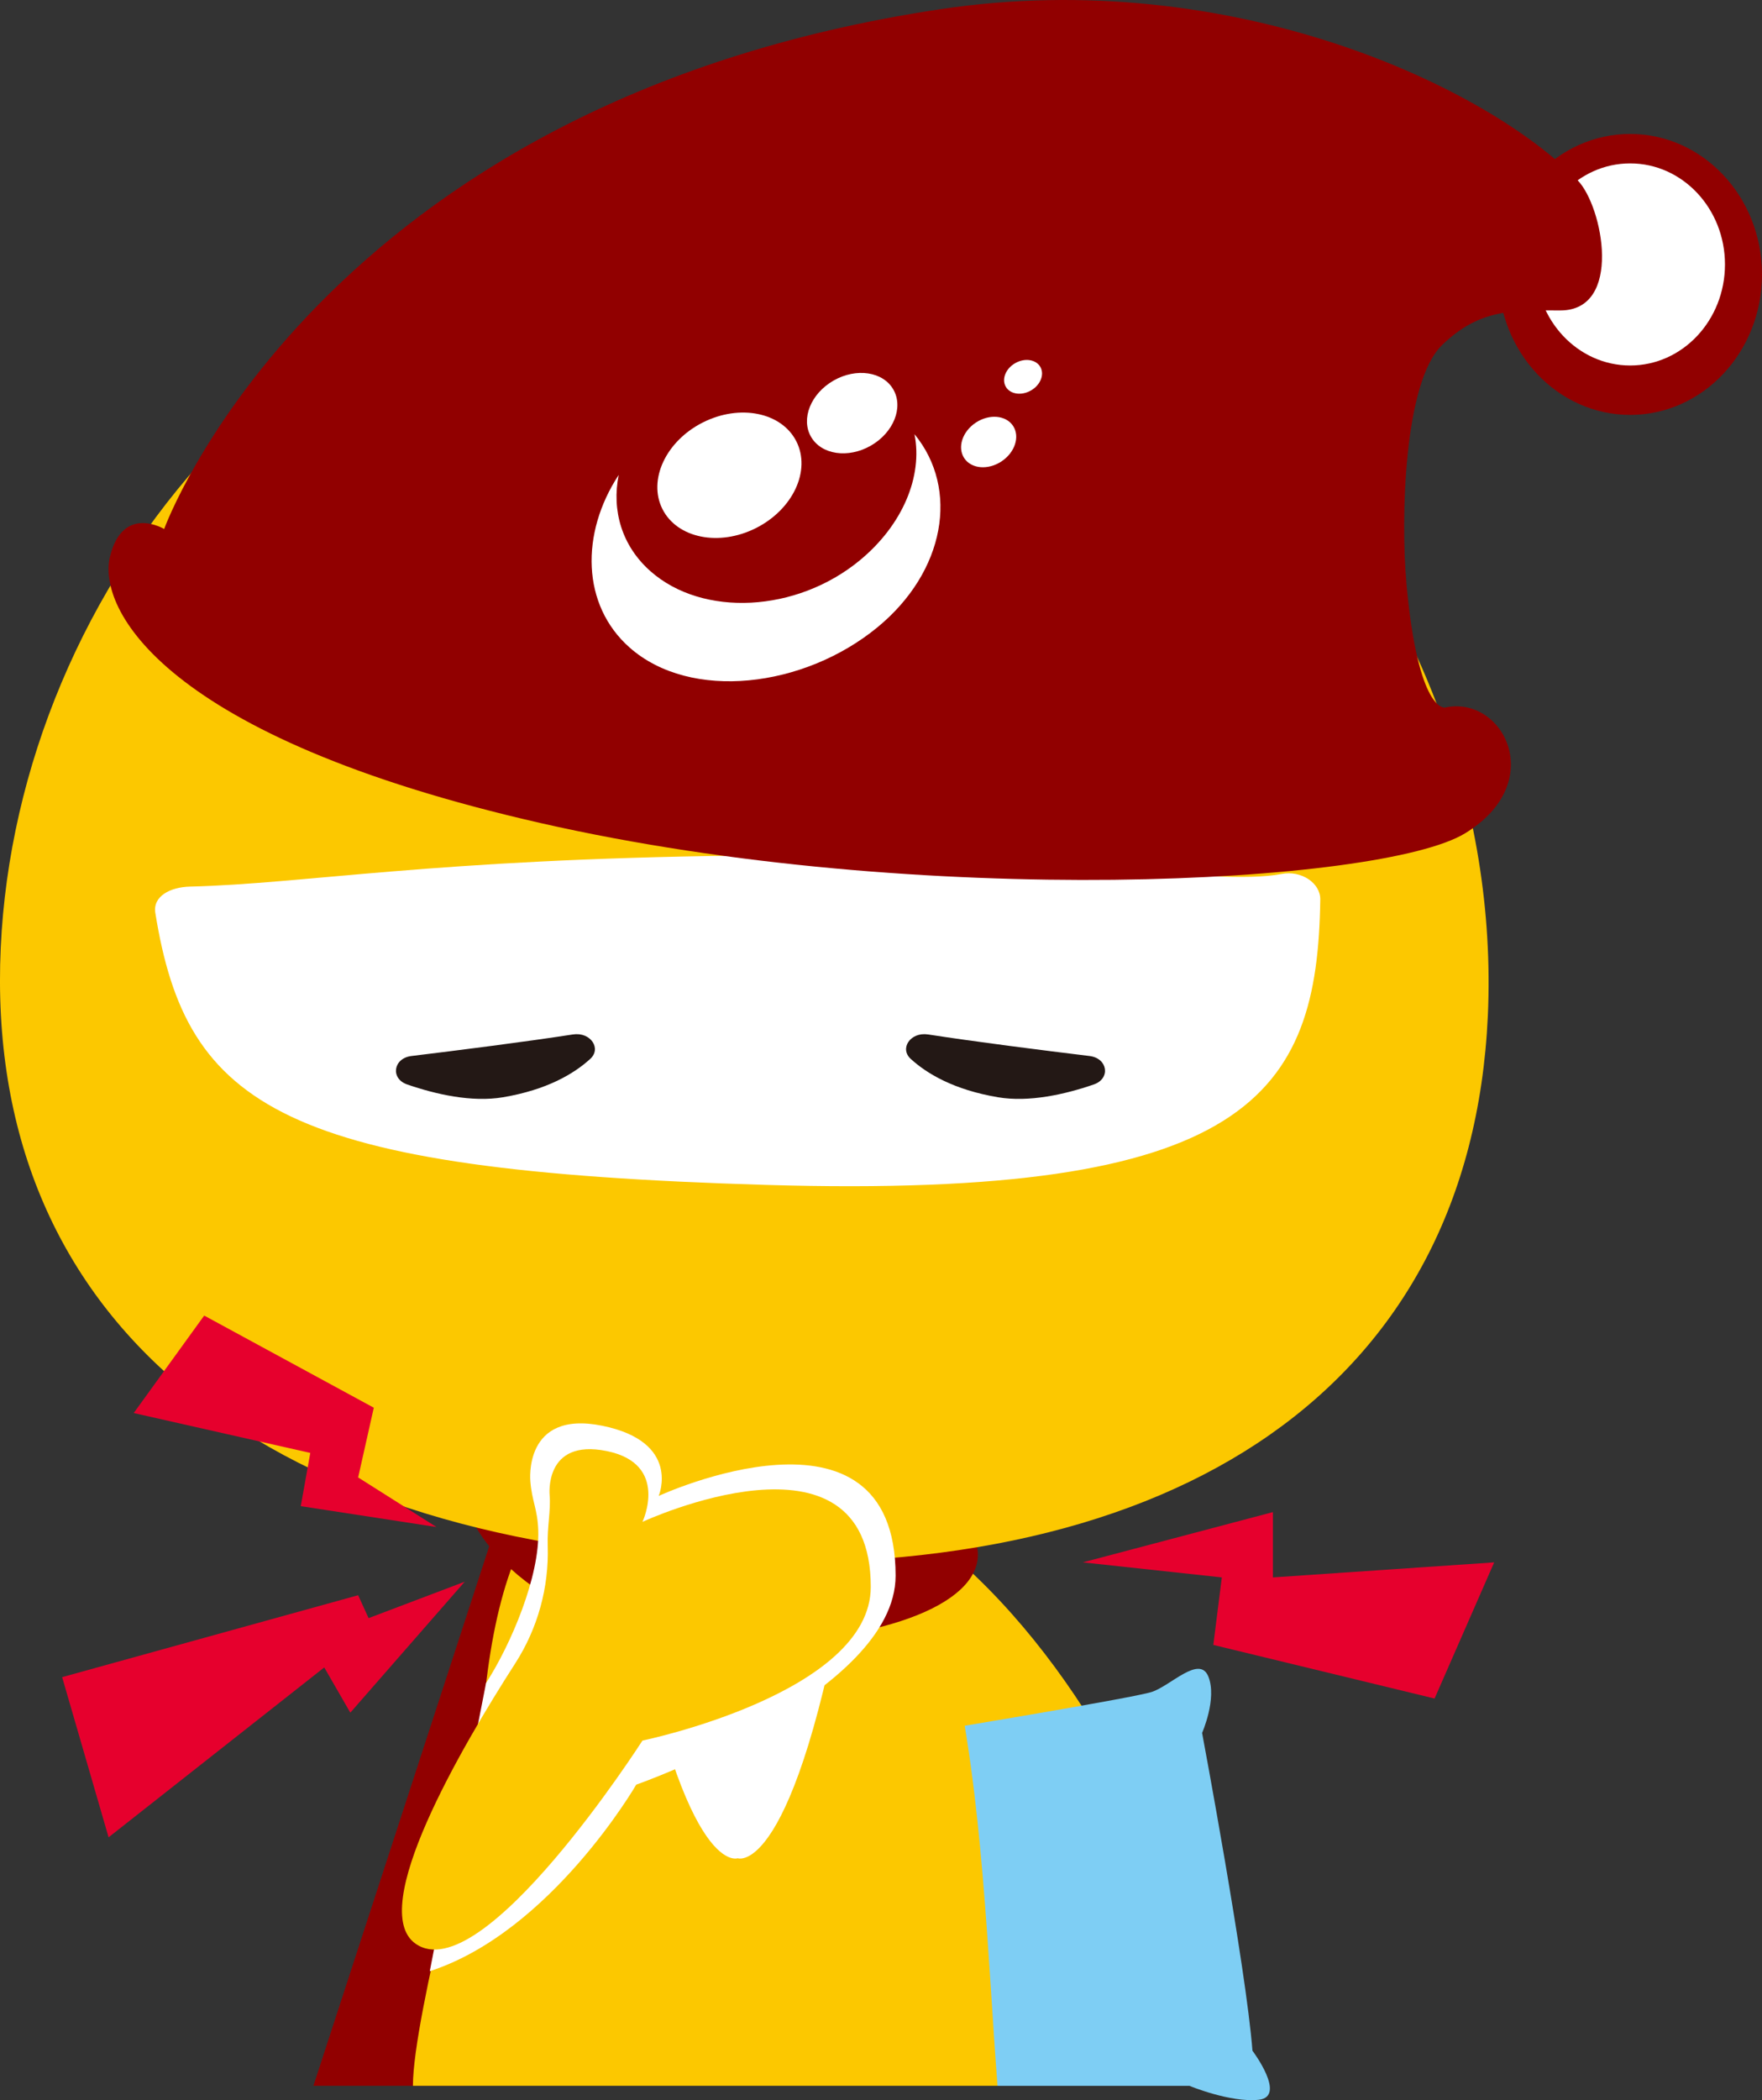 <?xml version="1.0" encoding="UTF-8"?><svg id="_レイヤー_2" xmlns="http://www.w3.org/2000/svg" viewBox="0 0 310.73 370.15"><rect x="0" y="0" width="310.73" height="370.15" fill="#333333" stroke="none"/><g id="design"><polygon points="87.38 269.15 55.27 367.64 81.95 367.64 101.58 276.38 87.38 269.15" fill="#910000"/><path d="m178.01,331.75h28.31c-9.32-25.98-30.34-58.13-57.97-70.27,9.2,1.7,3.61,4.95,13.89,21.07,5.76,9.03,6.25,27.61,15.77,49.2Z" fill="#fcc800"/><path d="m162.56,305.44s37.22-6.13,40.55-7.22c3.33-1.08,8.43-6.6,9.99-2.7,1.56,3.9-1.11,9.92-1.11,9.92,0,0,7.77,41.42,8.88,56.01,0,0,6.11,8.11,1.11,8.65-5,.54-12.21-2.45-12.21-2.45h-33.87l-15.55-62.2h2.2Z" fill="#7ecef4"/><path d="m175.91,367.64c-3.46-45.1-3.46-115.82-43.42-115.82-32.51,0-45.11,13.19-47.7,55.53-.4,6.6-11.97,47.86-11.97,60.29h103.09Z" fill="#fcc800"/><path d="m130.09,282.89l-19.52-6.51c9.52,55.01,19.52,51.15,19.52,51.15,0,0,10,3.86,19.52-51.15l-19.52,6.51Z" fill="#fff"/><path d="m172.45,274.02c0-8.85-17.18-16.29-45.25-16.29s-45.25-3.55-45.25,5.3,17.18,26.74,45.25,26.74,45.25-6.89,45.25-15.74Z" fill="#910000"/><ellipse cx="287.48" cy="48.37" rx="23.25" ry="24.76" fill="#910000"/><ellipse cx="287.48" cy="46.61" rx="16.72" ry="17.81" fill="#fff"/><path d="m253.44,124.24h0c-2.13-5.61-4.62-11.11-7.47-16.43-1.73-3.23-7.67-16.97-8.1-20.19-1.83-13.68,3.05-21.39,5.18-26.7,1.48-3.69-1.56-7.6-5.52-7.27-9.13.78-34.5.48-38.82-13.21-4.35-13.79-7.18-38.14-18.28-36.71C94.6,14.78,49.56,63.91,37.36,79.34,14.82,103.42,1.59,135.38.13,167.03c-3,65.18,45.08,104.35,126.43,108.09,81.35,3.74,132.82-30.86,135.82-96.04.84-18.36-2.25-37.18-8.94-54.84Z" fill="#fcc800"/><path d="m226.03,154.04c3.42-.66,6.84,1.58,6.8,4.5-.48,34.4-12.51,52.84-97.75,50.31-85.26-2.53-102.18-13.61-107.69-47.95-.47-2.9,2.59-4.55,6.14-4.63,20.06-.49,42.87-4.84,96.8-5.46,53.93-.63,83.54,5.56,95.7,3.23Z" fill="#fff"/><path d="m248.01,102.71c2.07,23.07,6.83,22,6.83,22,10.24-2.22,18.28,13.18,3.51,22.18s-96.06,13.41-162.93-1.8c-66.87-15.21-78.3-37.87-76.01-47.05,2.29-9.18,9.54-4.8,9.54-4.8,0,0,27.15-75.17,136.89-91.62,51.57-7.73,96.68,13.83,112.39,30.17,4.47,4.64,7.98,22.93-3.07,22.93-8.19,0-14.11-.43-20.86,6.11-6.75,6.54-7.29,30.68-6.28,41.88Z" fill="#910000"/><path d="m161.27,76.53c1.48,7.39-2.04,15.97-9.66,22.25-11.15,9.18-27.67,10.04-36.89,1.91-5.07-4.47-6.87-10.73-5.61-16.98-6.75,10.27-6.57,22.94,1.94,30.44,10.75,9.47,30.7,7.1,43.71-3.6,11.92-9.81,14.45-24.37,6.51-34.02Z" fill="#fff"/><ellipse cx="128.64" cy="83.76" rx="13.23" ry="10.42" transform="translate(-23.96 67.06) rotate(-26.82)" fill="#fff"/><ellipse cx="150.28" cy="72.81" rx="8.37" ry="6.61" transform="translate(-16.31 84.35) rotate(-29.81)" fill="#fff"/><ellipse cx="174.35" cy="77.92" rx="5.16" ry="4.1" transform="translate(-14.09 108.9) rotate(-33.42)" fill="#fff"/><ellipse cx="180.42" cy="66.43" rx="3.51" ry="2.78" transform="translate(-9.28 97.71) rotate(-29.58)" fill="#fff"/><path d="m85.74,296.61c4.4-6.84,9.46-18.78,9.18-26.9-.12-3.7-1.12-5.13-1.39-8.59,0,0-1.33-12.67,12.68-9.82,14.01,2.85,9.95,12.37,9.95,12.37,0,0,41.78-19.29,41.78,14.06,0,20.76-45.74,36.83-45.74,36.83,0,0-15,25.93-36.41,32.88l9.93-50.83Z" fill="#fff"/><path d="m96.93,263.56s-1.05-10.06,10.07-7.8c11.13,2.26,6.3,12.48,6.3,12.48,0,0,40.26-18.69,40.26,11.46,0,18.77-40.26,27.09-40.26,27.09,0,0-28.26,44.08-40.02,35.8-8.62-6.08,8.06-34.61,17.57-49.39,3.98-6.18,5.98-13.41,5.74-20.75-.11-3.34.56-6.15.34-8.9Z" fill="#fcc800"/><path d="m101.1,182.33c3-.46,5.03,2.45,2.99,4.31-2.87,2.62-7.63,5.45-15.38,6.76-5.52.93-11.87-.52-16.89-2.25-3.01-1.03-2.48-4.63.74-5.02,8.23-1,20.01-2.49,28.54-3.81Z" fill="#231815"/><path d="m163.6,182.33c-3-.46-5.03,2.45-2.99,4.31,2.87,2.62,7.63,5.45,15.38,6.76,5.52.93,11.87-.52,16.89-2.25,3.01-1.03,2.48-4.63-.74-5.02-8.23-1-20.01-2.49-28.54-3.81Z" fill="#231815"/><polygon points="190.96 275.38 224.48 266.52 224.48 278.03 263.5 275.38 252.99 299.38 213.97 289.93 215.47 278.03 190.96 275.38" fill="#e6002d"/><polygon points="81.95 278.79 61.78 301.87 57.18 293.9 19.15 323.84 10.96 295.61 63.16 281.17 65 285.21 81.95 278.79" fill="#e6002d"/><polygon points="76.97 269.15 53.04 265.47 54.72 256.09 23.58 249.06 36.01 231.88 65.92 248.12 63.16 260.41 76.97 269.15" fill="#e6002d"/></g></svg>